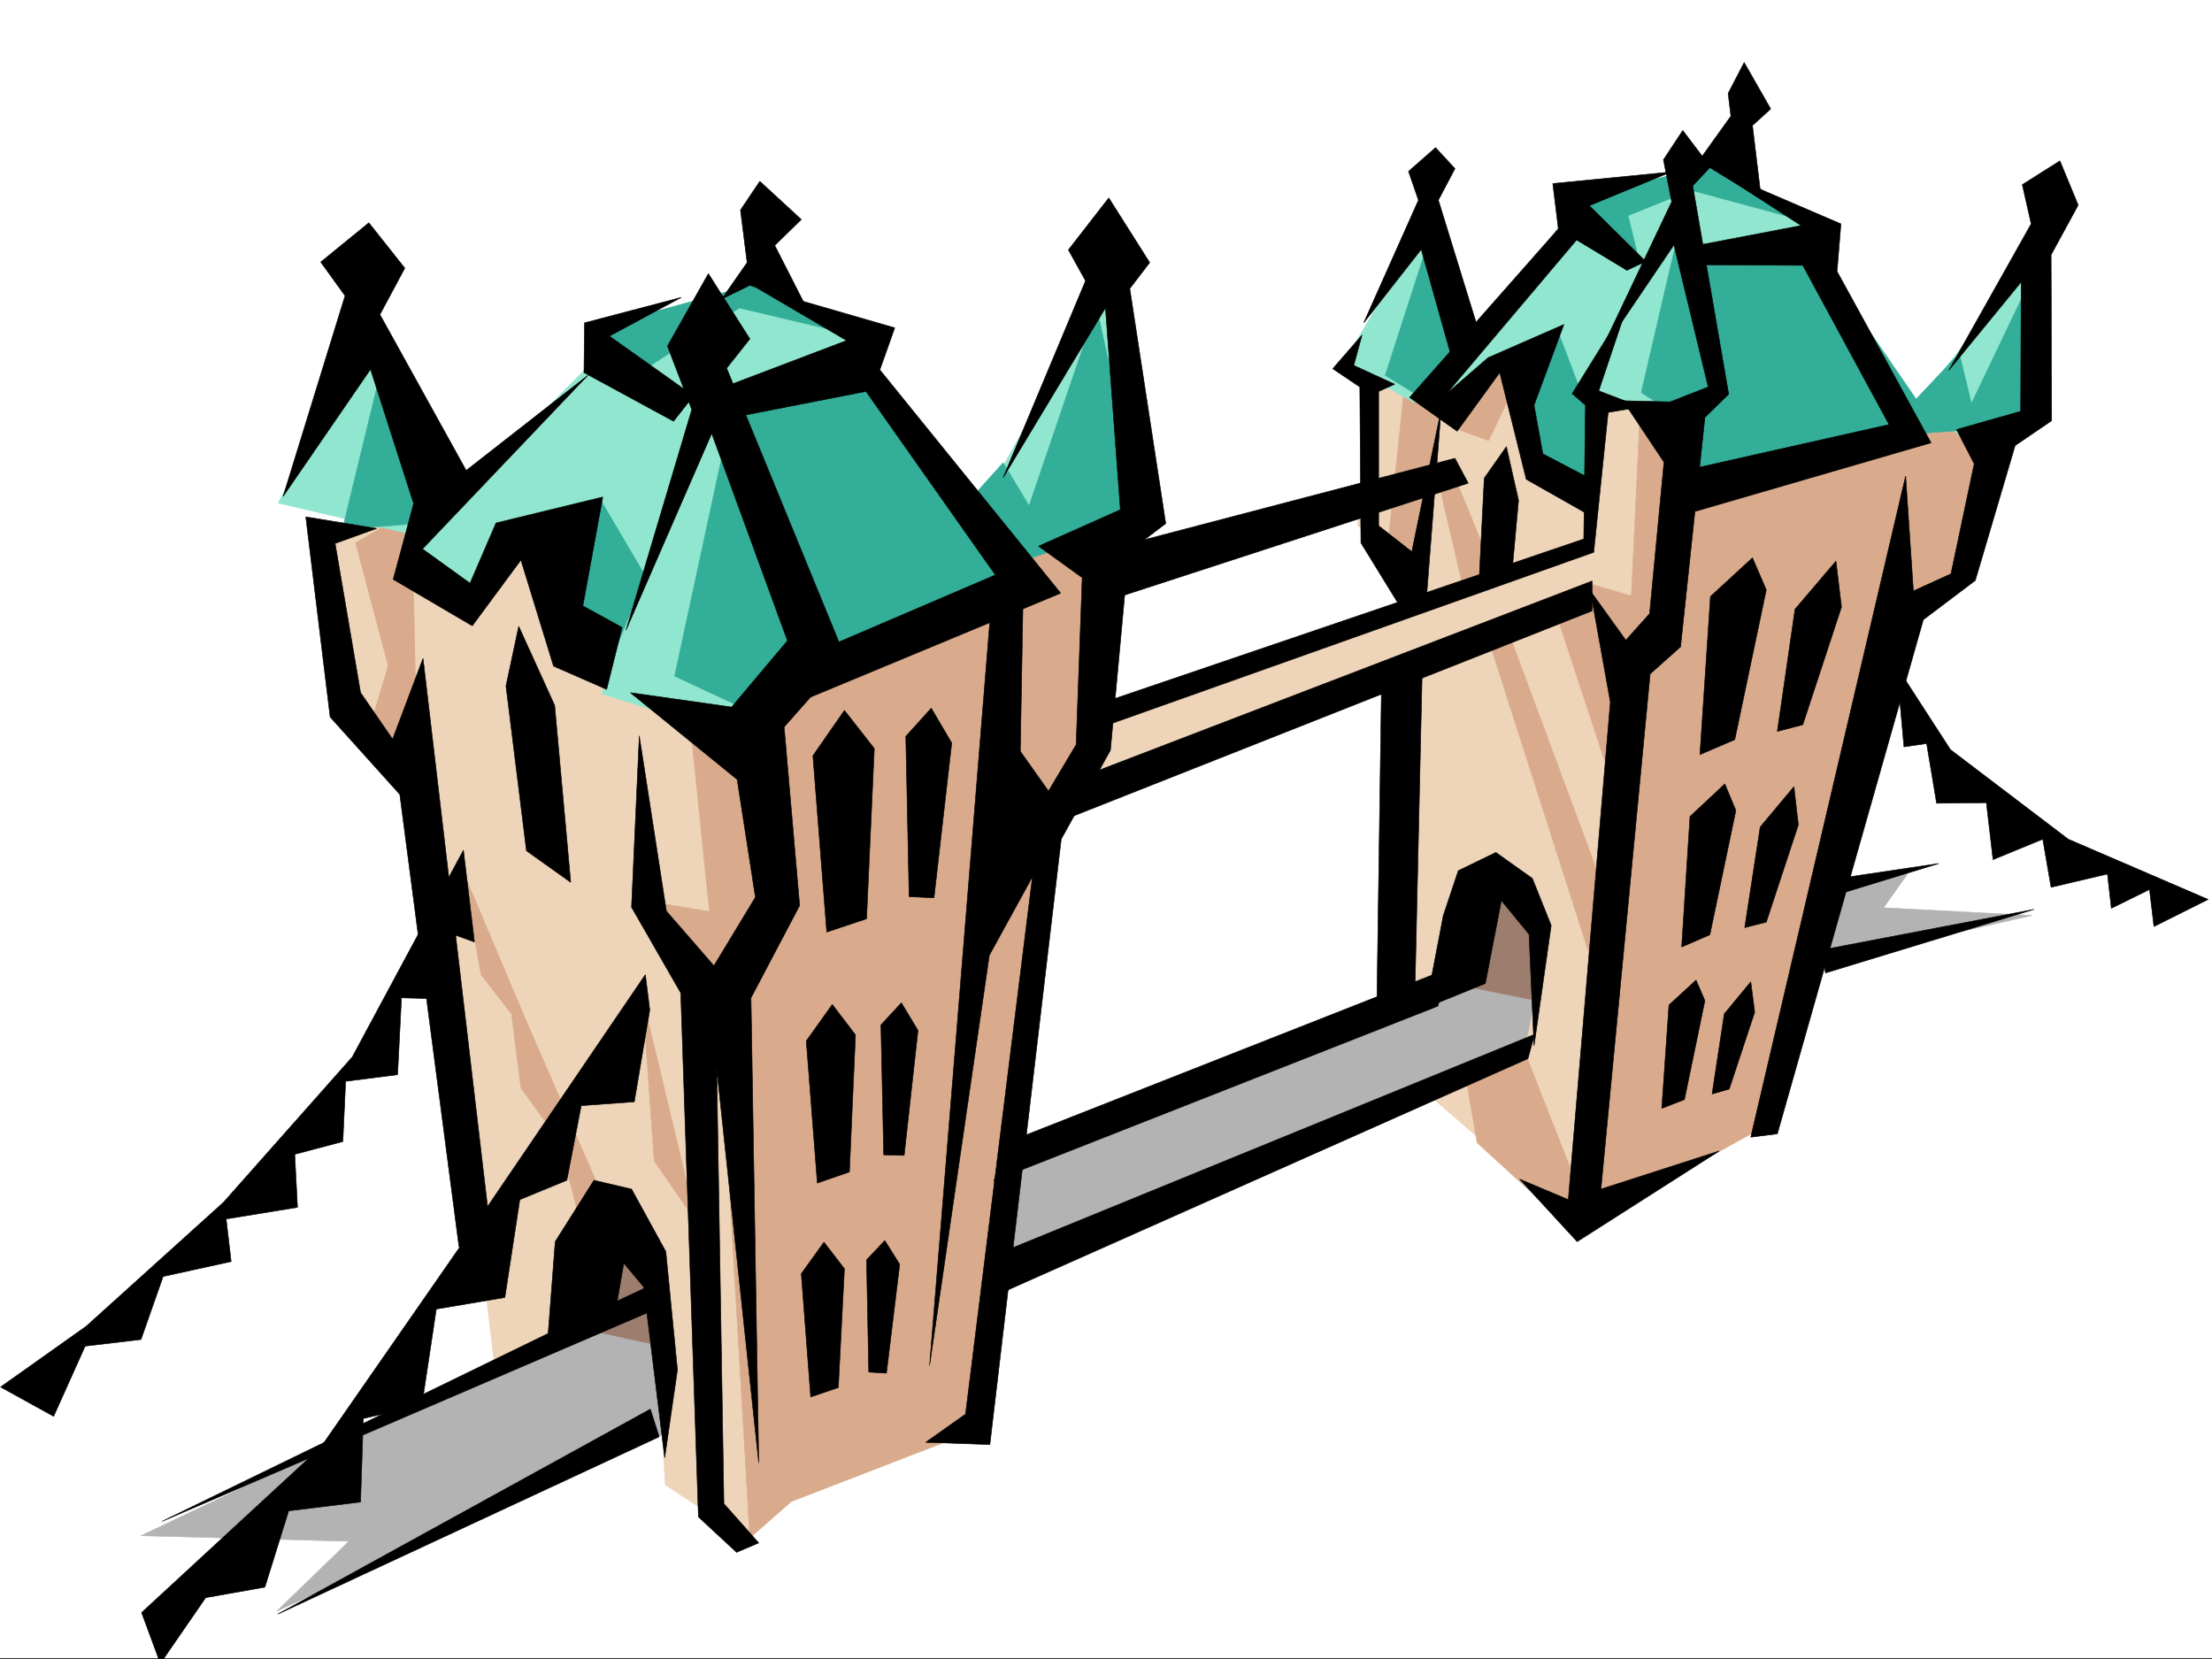 <svg xmlns="http://www.w3.org/2000/svg" width="2997.016" height="2248.25"><rect width="100%" height="100%" fill="#333333" stroke="none"/><defs><clipPath id="a"><path d="M0 0h2997v2244.137H0Zm0 0"/></clipPath><clipPath id="b"><path d="M191 1318h690v928.09H191Zm0 0"/></clipPath><clipPath id="c"><path d="M191 1317h690v929.09H191Zm0 0"/></clipPath></defs><path fill="#fff" d="M0 2246.297h2997.016V0H0Zm0 0"/><g clip-path="url(#a)" transform="translate(0 2.16)"><path fill="#fff" fill-rule="evenodd" stroke="#fff" stroke-linecap="square" stroke-linejoin="bevel" stroke-miterlimit="10" stroke-width=".743" d="M.742 2244.137h2995.531V-2.16H.743Zm0 0"/></g><path fill="#b3b3b3" fill-rule="evenodd" stroke="#b3b3b3" stroke-linecap="square" stroke-linejoin="bevel" stroke-miterlimit="10" stroke-width=".743" d="m191.043 2080.746 281.754 7.508-97.438 94.387 525.23-240.465-15.718-122.813-92.902-23.969zm1159.863-510.805 664.582-253.914 62.95 35.192-5.239 55.441-744.035 306.352zm1142.617-367.773 91.418-18.727-33 46.45 200.817 10.48-300.445 68.148zm0 0"/><path fill="#eed4b8" fill-rule="evenodd" stroke="#eed4b8" stroke-linecap="square" stroke-linejoin="bevel" stroke-miterlimit="10" stroke-width=".743" d="m445.816 728.043 25.457 208.207 104.16 119.84 93.645 785.715 218.024-74.133 14.23 244.18 110.93 72.648 35.93-55.406 274.25-88.403 96.652-801.433 59.941-116.871 2.23-297.356-988.253-22.441zm0 0"/><path fill="#eed4b8" fill-rule="evenodd" stroke="#eed4b8" stroke-linecap="square" stroke-linejoin="bevel" stroke-miterlimit="10" stroke-width=".743" d="m1858.89 494.34-19.468 217.984 83.906 44.184-5.98 67.406-434.559 152.805-24.75 81.64 461.535-152.804-14.23 438.937 180.562-21.738-18.726 95.871-137.086 59.941 214.265 184.98 244.258-140.054 186.586-675.61 83.168-56.929 32.961-206.723zm0 0"/><path fill="#d9ab8c" fill-rule="evenodd" stroke="#d9ab8c" stroke-linecap="square" stroke-linejoin="bevel" stroke-miterlimit="10" stroke-width=".743" d="m481.75 735.55 44.223 166.25-25.453 85.395 64.437 42.7-6.766-339.31zm454.813 259.895 24.71 239.684-67.41-11.258 80.157 142.32 41.953 717.567 56.226-49.422 253.996-98.145 95.13-808.937L1474.538 961l-9.734-210.477-142.364-9.734zm965.808-466.655-23.227 221.733 27.723 35.192 42.7-220.211zm65.179 50.202 49.423 17.988 33.746-71.164-16.504-36.714zm254.739-23.969-12.004 252.43-56.187-16.5-45.707 40.469 68.187 206.722-44.219 556.512-68.894-175.285-77.184 40.465 14.973 88.367 131.887 120.586 263.726-146.039 164.848-653.125 109.363-99.629 9.734-204.492zm0 0"/><path fill="#9c7d6e" fill-rule="evenodd" stroke="#9c7d6e" stroke-linecap="square" stroke-linejoin="bevel" stroke-miterlimit="10" stroke-width=".743" d="m1970.523 1333.23 107.915 21.743-7.508-128.094-41.953-53.176zM752.988 1792.383l137.125 29.949-.746-101.855-43.476-61.426zm0 0"/><path fill="#d9ab8c" fill-rule="evenodd" stroke="#d9ab8c" stroke-linecap="square" stroke-linejoin="bevel" stroke-miterlimit="10" stroke-width=".743" d="m626.383 1178.2 83.164 196.987 103.383 237.454-24.711 50.164-30.735-117.575-51.691-71.16-12.746-100.37-41.211-53.177zm244.257 173.76 72.688 303.337-56.969-82.383zm1101.407-703.331 50.207 122.851-39.727 24.715-32.96-140.8zm72.648 210.476 117.653 316.829-2.27 137.828-140.836-439.68zm0 0"/><path fill="#91e6cf" fill-rule="evenodd" stroke="#91e6cf" stroke-linecap="square" stroke-linejoin="bevel" stroke-miterlimit="10" stroke-width=".743" d="m1930.094 306.348-110.145 185.765 92.156 50.907 57.676 20.253 65.18-70.418 30.73 121.329 83.91 48.68 15.758-123.56 89.891 31.438 15.758 88.406 323.668-63.695-134.895-241.168-5.238-42.695-113.117-91.38-201.563 48.68-137.12 188.774zm808.429 60.683-138.609 177.516 60.684 50.164 104.906-43.441zM491.527 464.39l-114.64 217.2 185.8 43.441-9.734 44.965 80.152 52.434 89.188-97.399 50.95 154.328 55.44 5.239-12.745 55.406 212.039 67.406 58.457-92.117 324.41-126.566-23.965-35.973 154.324-50.95-36.715-331.058-179.82 322.848-164.062-186.504 2.23-51.692-130.363-73.39-218.801 62.168v35.191L633.105 662.121Zm0 0"/><path fill="#33ae99" fill-rule="evenodd" stroke="#33ae99" stroke-linecap="square" stroke-linejoin="bevel" stroke-miterlimit="10" stroke-width=".743" d="m518.465 492.855-54.66 224.707 100.37-8.25 18.727-37.457zm295.988 185.766 59.942 101.856-41.957 103.34-80.934-52.395zm167.074-75.661-67.449 313.075 99.668 46.45 55.445-92.86zm-1.484-41.952 188.031-59.16 207.543 287.62-291.453 110.106zm505.719-144.555-91.418 268.89-35.188-58.413-47.195 52.433 49.422 88.367 188.07-62.171zm450.312-91.375-59.195 183.496 58.453 35.973 50.95-65.922zm176.07 127.309 35.227 92.902 5.242 109.363-74.918-38.203-28.504-98.14zm157.336-117.574L2223.774 531.8l46.45 29.949 19.511 95.129 300.446-68.895 158.824-11.257-6.727-179-71.199 149.046-16.46-68.148-58.458 62.168-128.87-187.25zM867.629 504.078l134.113-86.883 119.88 28.465-85.395-64.394-234.52 64.394zm0 0"/><path fill="#33ae99" fill-rule="evenodd" stroke="#33ae99" stroke-linecap="square" stroke-linejoin="bevel" stroke-miterlimit="10" stroke-width=".743" d="m2221.543 356.516-15.754-64.399 85.434-34.449 149.086 40.43-118.356-74.875-189.594 46.41zm0 0"/><path fill-rule="evenodd" stroke="#000" stroke-linecap="square" stroke-linejoin="bevel" stroke-miterlimit="10" stroke-width=".743" d="m1225.043 1565.445 18.727-169.3-22.481-37.418-27.723 29.949 3.754 176.027zm-74.172 22.445 8.211-185.726-31.438-41.21-35.23 49.421 14.977 192.531zm114.602-371.488 24.008-209.734-27.723-47.191-34.488 38.199 4.496 217.238zm-91.379 28.465 10.48-230.691-40.469-51.692-42.699 61.426 18.73 238.942zm26.941 615.668 17.984-147.523-20.214-32.219-24.711 26.195 2.972 152.059zm-65.18 19.473 8.25-161.016-27.722-35.972-30.73 42.699 12.745 167.035zm1214.563-877.836 42.7-202.969-18.731-43.437-56.93 52.43-14.234 214.19zm57.672-11.222 23.969-165.548 55.445-65.14 7.508 62.168-52.434 159.527zm-125.863 498.84 27.722-134.075-12.004-27.723-36.715 33.703-9.734 140.059zm37.461-7.509 16.5-108.582 35.93-43.437 5.28 41.172-34.488 104.12zm-3.012-215.715 35.226-168.52-14.972-35.933-47.196 44.184-11.261 176.77zm47.23-9.734 20.961-136.305 45.707-54.699 5.98 51.688-43.437 131.847zm-1595.16 563.273 63.692-35.19 12.71-73.43 26.977 32.218 28.465 231.434 17.242-119.098-15.719-160.273-46.449-84.649-50.945-11.965-52.473 83.125-10.48 137.086zm1162.832-454.655 23.969-125.079 20.254-60.684 50.949-24.71 49.422 35.187 25.492 63.695-23.227 163.282-6.761-151.317-37.461-45.668-21.738 112.332zm0 0"/><path fill-rule="evenodd" stroke="#000" stroke-linecap="square" stroke-linejoin="bevel" stroke-miterlimit="10" stroke-width=".743" d="m1374.875 1543.707 589.664-232.176-16.5 51.692-601.629 236.672zm704.305-142.285-725.266 296.574-11.258 59.941 727.532-323.593zm0 0"/><path fill-rule="evenodd" stroke="#000" stroke-linecap="square" stroke-linejoin="bevel" stroke-miterlimit="10" stroke-width=".743" d="m1359.156 647.145 111.63-266.665-23.227-41.914 54.703-70.418 55.441 87.622-26.976 35.23 48.718 318.313-50.207 38.203-24.75 268.89-66.664 120.582-96.656 820.203-86.918-3.011 53.957-38.203 90.633-728.04-58.414 106.352-80.938 555.766 82.422-1017.891 44.223-20.996-3.754 206.723 38.203 53.957 37.457-62.91 8.25-226.235-59.2-42.695 110.892-49.422-20.215-273.39zm-511 206.722 89.149-298.844-32.961-86.136 55.445-98.14 56.184 88.405-31.434 39.688 155.07 378.25-37.457 62.914-39.726 44.965 20.996 241.91-65.922 125.082 10.477 629.941-56.93-534.066 9.738 589.469 47.192 53.176-29.989 12.746-51.691-47.934-23.969-710.059-66.664-116.086 10.48-232.214 36.715 237.453 64.434 74.133 56.187-92.86-24.71-159.57-144.63-117.574 137.122 19.472 75.66-89.89-102.637-280.856ZM631.621 637.41 514.75 426.191l33.707-62.914-48.719-61.425-65.18 53.175 32.962 45.707-83.91 271.864 118.394-172.274 58.457 182.012-27.723 102.637 107.133 62.91 65.922-89.149 44.223 143.813 71.906 31.473 20.996-83.907-53.215-29.207 26.98-147.527L672.09 708.57l-35.23 81.64-64.434-46.448 224.043-235.188zm0 0"/><path fill-rule="evenodd" stroke="#000" stroke-linecap="square" stroke-linejoin="bevel" stroke-miterlimit="10" stroke-width=".743" d="m414.344 700.32 32.96 271.16 94.387 104.864 80.196 612.699 48.68 30.691-97.399-827.668-41.211 109.364-43.441-62.914-34.489-202.223 56.227-20.254zm508.73-297.355L791.97 437.41l-.742 67.41 121.367 65.922 26.98-34.445-113.898-80.899zm102.636-12.746 186.587 53.957-20.215 56.93 245 302.593-373.133 155.031 48.68-78.628 236.008-101.114-175.324-248.675-176.067 34.449-5.984-44.184 155.855-59.2zm0 0"/><path fill-rule="evenodd" stroke="#000" stroke-linecap="square" stroke-linejoin="bevel" stroke-miterlimit="10" stroke-width=".743" d="m977.773 405.234 34.489-49.464-8.996-71.16 26.199-38.946 56.187 51.691-35.933 35.192 41.21 80.898-74.956-26.941zm-349.906 746.731-150.574 280.152-174.582 196.985-185.84 167.777L.742 1879.262l71.945 39.726 42.696-95.129 75.66-8.992 29.988-85.394 92.16-20.215-6.765-57.672 96.656-15.758-3.715-71.906 65.18-17.203 3.754-81.64 70.418-8.993 5.242-104.125 59.195 1.484 2.23-90.593 37.458 13.449zm0 0"/><g clip-path="url(#b)" transform="translate(0 2.16)"><path fill-rule="evenodd" d="m880.375 1366.3-20.996 124.34-71.906 5.239-19.47 101.113-63.694 26.195-20.254 132.59-92.903 15.72-19.472 129.573-79.41 18.73-3.754 113.118-97.399 11.965-32.219 103.379-80.195 14.234-61.426 89.106-25.453-68.895 242.735-223.965 199.293-286.875 240.543-353.504zm0 0"/></g><g clip-path="url(#c)" transform="translate(0 2.16)"><path fill="none" stroke="#000" stroke-linecap="square" stroke-linejoin="bevel" stroke-miterlimit="10" stroke-width=".743" d="m880.375 1366.3-20.996 124.34-71.906 5.239-19.47 101.113-63.694 26.196-20.254 132.59-92.903 15.718-19.472 129.574-79.41 18.73-3.754 113.118-97.399 11.965-32.219 103.379-80.195 14.234-61.426 89.106-25.453-68.895 242.735-223.965 199.293-286.875 240.543-353.504zm0 0"/></g><path fill-rule="evenodd" stroke="#000" stroke-linecap="square" stroke-linejoin="bevel" stroke-miterlimit="10" stroke-width=".743" d="m1464.059 1053.121 693.05-265.922v40.469l-714.046 282.383zm0 0"/><path fill-rule="evenodd" stroke="#000" stroke-linecap="square" stroke-linejoin="bevel" stroke-miterlimit="10" stroke-width=".743" d="m2164.574 484.605 100.41-211.218-11.222-56.93 26.199-39.687 37.496 49.425-24.008 25.492 48.719 282.34-32.219 31.477-32.96 310.844-41.212 36.715-66.703 698.054 160.348-51.691-192.567 122.851-77.886-84.652 65.922 27.723 56.93-674.082-26.981-150.575 47.976 66.664 32.22-35.933 19.472-205.234-55.446-83.168 63.696 1.527 51.687-20.254-46.449-192.488zm243.516 1051.633 197.808-696.605 70.418-53.176 53.957-182.754L2779.734 570l-.742-224.707 36.715-67.41-24.75-59.938-50.945 32.215 12.004 53.18-111.633 198.508 98.14-119.84-.742 175.246-86.918 24.71 23.969 46.45-31.477 149.05-50.949 23.227-10.476-155.777-209.813 895.82zm0 0"/><path fill-rule="evenodd" stroke="#000" stroke-linecap="square" stroke-linejoin="bevel" stroke-miterlimit="10" stroke-width=".743" d="m2294.23 693.594 322.145-93.645-127.348-232.176 5.239-64.433-170.828-73.395 116.87 75.66-140.835 26.942 2.968 26.234 140.137.742 116.867 215.715-262.984 59.16zm-29.988-460.637-160.348 15.719 7.504 61.426-201.558 228.421 64.437 45.707 57.711-79.41 35.934 144.59 77.926 44.184 7.508-45.707-62.954-32.961-11.965-65.883 40.47-109.363-102.677 44.925-56.187 48.68 176.066-208.207 68.192 41.172 25.492-11.965-76.437-75.66zm0 0"/><path fill-rule="evenodd" stroke="#000" stroke-linecap="square" stroke-linejoin="bevel" stroke-miterlimit="10" stroke-width=".743" d="M2001.254 441.164 1948.82 271.16l22.485-42.7-26.235-28.464-36.715 32.18 13.489 38.984-74.172 166.25 77.926-99.586 40.43 143.809zm-167.074 53.922 55.445 25.492-21.738 9.735v182.011l44.965 35.192 39.683-192.493-20.215 259.899-38.199 2.27-50.203-81.641-1.488-211.258-36.715-24.711 39.687-45.672zm92.902 405.973-9.734 429.945-51.692 20.215 5.985-413.446zm0 0"/><path fill-rule="evenodd" stroke="#000" stroke-linecap="square" stroke-linejoin="bevel" stroke-miterlimit="10" stroke-width=".743" d="m1989.25 654.652-492.227 160.27 2.97-70.418 471.312-123.559zm0 0"/><path fill-rule="evenodd" stroke="#000" stroke-linecap="square" stroke-linejoin="bevel" stroke-miterlimit="10" stroke-width=".743" d="m2145.848 730.27-675.805 229.949 5.98 30.73 683.313-242.691 19.512-189.48 44.183-7.508-56.93-21.7 39.688-118.355-75.66 122.07 17.984 15.758zM2301.7 217.945l43.48-60.644-3.754-30.735 21.738-41.914 35.934 62.91-24.711 22.446 12.004 99.625zm268.226 685.383 72.687 112.332 159.606 121.328 189.558 81.64-73.43 36.716-5.984-50.164-51.73 25.453-5.238-46.45-76.403 17.985-11.258-65.18-67.41 27.723-8.992-77.145-67.45.743-13.487-80.899-30.735 4.496zm-96.656 414.93 282.5-86.137-286.215 54.7zm7.507-126.567 146.118-21.742-146.86 44.965zm-1599.66 717.524-504.976 277.883 516.98-240.426zM702.785 848.625l-17.207 80.898 27.723 223.223 59.941 42.7-21.738-239.723zm0 0"/><path fill-rule="evenodd" stroke="#000" stroke-linecap="square" stroke-linejoin="bevel" stroke-miterlimit="10" stroke-width=".743" d="m2040.98 605.191-29.988 42.696-6.726 134.074 44.925-13.488 8.25-90.637zM758.227 1799.148l-538.68 262.125 663.84-285.351v-35.23zm0 0"/></svg>
